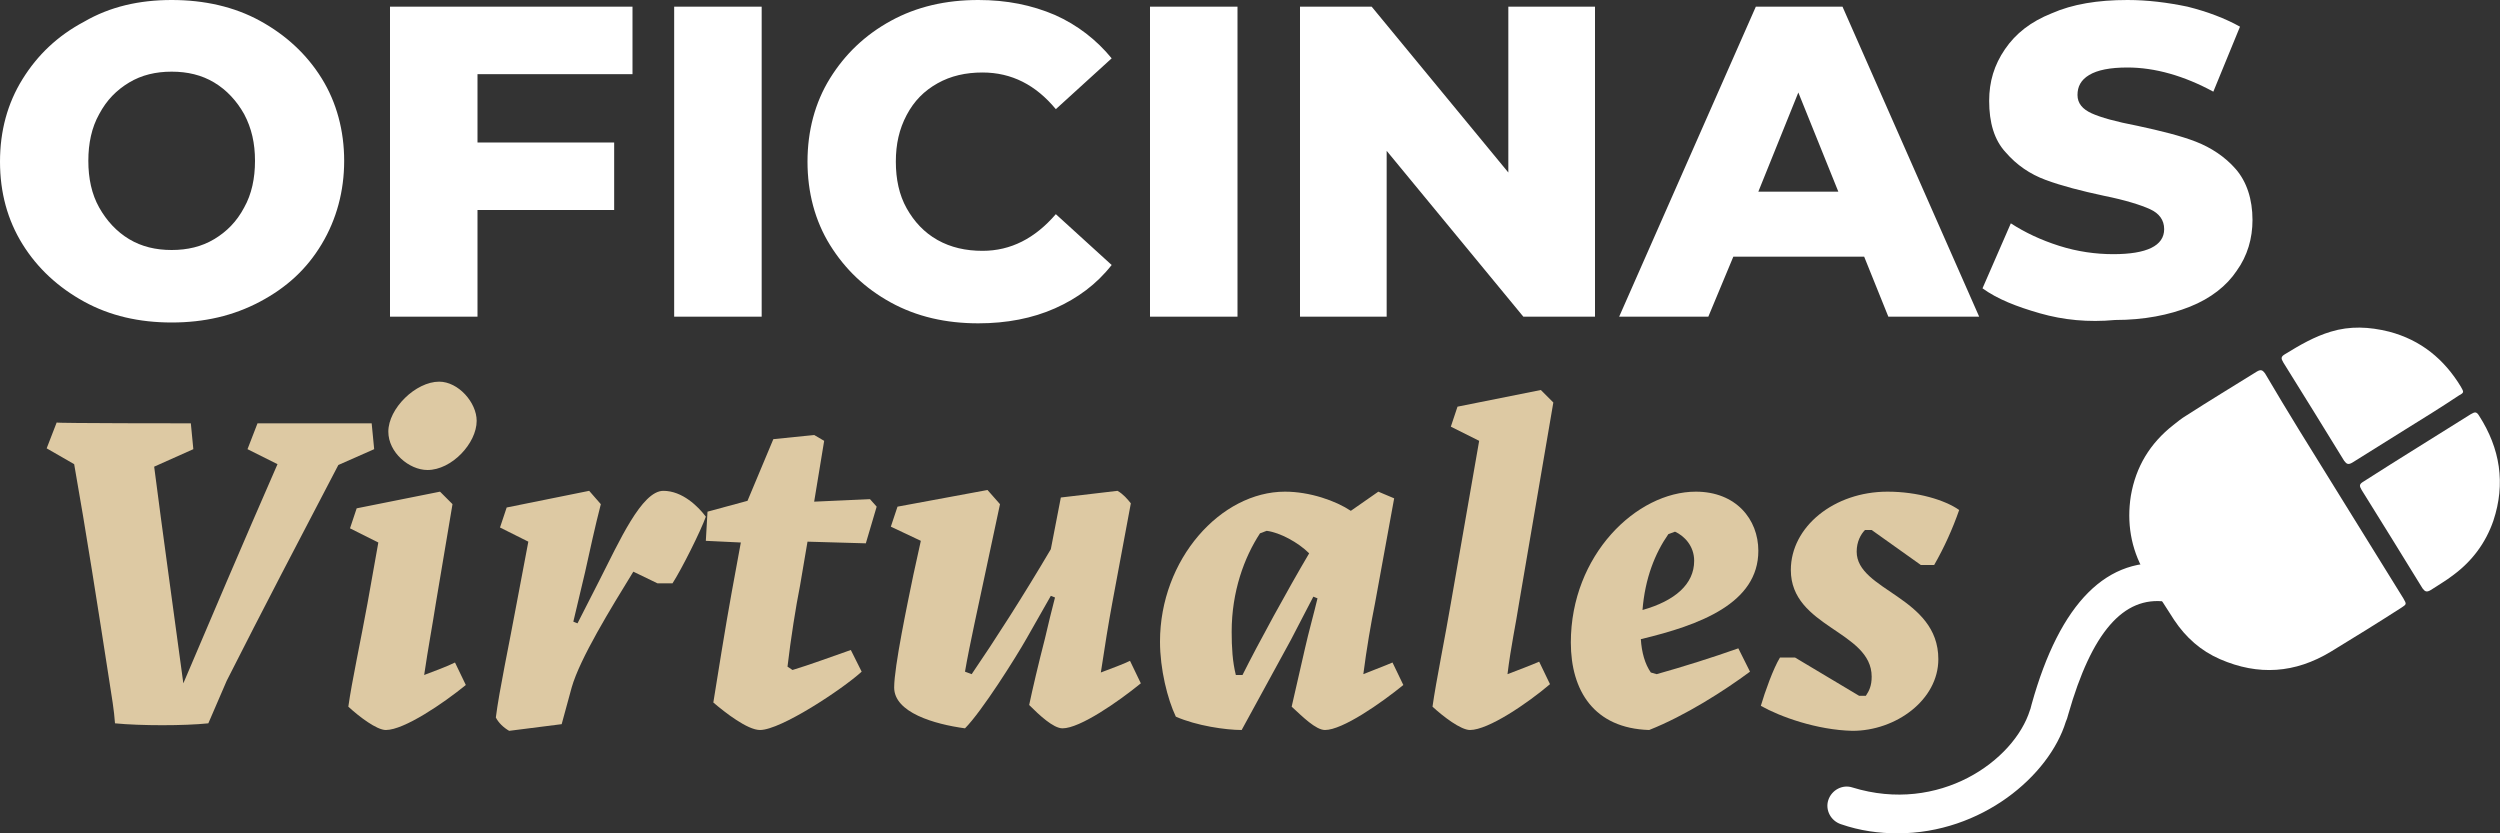 <?xml version="1.0" encoding="utf-8"?>
<!-- Generator: Adobe Illustrator 26.3.1, SVG Export Plug-In . SVG Version: 6.00 Build 0)  -->
<svg version="1.1" id="Capa_4" xmlns="http://www.w3.org/2000/svg" xmlns:xlink="http://www.w3.org/1999/xlink" x="0px" y="0px"
	 viewBox="0 0 300 100" style="enable-background:new 0 0 300 100;" xml:space="preserve">
<rect x="0" y="0" width="300" height="100" fill="#333333" stroke="none"/>
<style type="text/css">
	.st0{fill:#FFFFFF;}
	.st1{fill:#DDC9A3;}
</style>
<g>
	<path class="st0" d="M10.1,36.2c-3.1-1.7-5.6-4-7.4-6.9C0.9,26.4,0,23.1,0,19.4s0.9-7,2.7-9.9c1.8-2.9,4.2-5.2,7.4-6.9
		C13.2,0.8,16.7,0,20.6,0s7.5,0.8,10.6,2.5c3.1,1.7,5.6,4,7.4,6.9c1.8,2.9,2.7,6.3,2.7,9.9s-0.9,7-2.7,10c-1.8,3-4.2,5.2-7.4,6.9
		s-6.7,2.5-10.6,2.5S13.2,37.9,10.1,36.2L10.1,36.2z M25.7,28.7c1.5-0.9,2.7-2.1,3.6-3.8c0.9-1.6,1.3-3.5,1.3-5.6s-0.4-3.9-1.3-5.6
		c-0.9-1.6-2.1-2.9-3.6-3.8s-3.2-1.3-5.1-1.3s-3.6,0.4-5.1,1.3c-1.5,0.9-2.7,2.1-3.6,3.8c-0.9,1.6-1.3,3.5-1.3,5.6s0.4,4,1.3,5.6
		c0.9,1.6,2.1,2.9,3.6,3.8c1.5,0.9,3.2,1.3,5.1,1.3S24.2,29.6,25.7,28.7z"/>
	<path class="st0" d="M57.3,8.9v8.2h16.4v8.1H57.3V38H46.8V0.8h29.1v8.1H57.3L57.3,8.9z"/>
	<path class="st0" d="M80.9,0.8h10.5V38H80.9V0.8z"/>
	<path class="st0" d="M106.9,36.3c-3.1-1.7-5.5-4-7.3-6.9c-1.8-2.9-2.7-6.3-2.7-10s0.9-7.1,2.7-10c1.8-2.9,4.2-5.2,7.3-6.9
		C110,0.8,113.5,0,117.4,0c3.4,0,6.4,0.6,9.2,1.8c2.7,1.2,5,3,6.8,5.2l-6.7,6.1c-2.4-2.9-5.3-4.4-8.8-4.4c-2,0-3.8,0.4-5.4,1.3
		c-1.6,0.9-2.8,2.1-3.7,3.8s-1.3,3.5-1.3,5.6s0.4,4,1.3,5.6c0.9,1.6,2.1,2.9,3.7,3.8c1.6,0.9,3.4,1.3,5.4,1.3c3.4,0,6.3-1.5,8.8-4.4
		l6.7,6.1c-1.8,2.3-4.1,4-6.8,5.2c-2.7,1.2-5.8,1.8-9.2,1.8C113.5,38.8,110,38,106.9,36.3L106.9,36.3z"/>
	<path class="st0" d="M138,0.8h10.5V38H138V0.8z"/>
	<path class="st0" d="M191.4,0.8V38h-8.6l-16.4-19.9V38H156V0.8h8.6l16.4,19.9V0.8H191.4z"/>
	<path class="st0" d="M223.7,30.8H208L205,38h-10.7l16.4-37.2h10.4L237.5,38h-10.9L223.7,30.8z M220.6,23l-4.8-11.9L211,23H220.6z"
		/>
	<path class="st0" d="M244.8,37.6c-2.8-0.8-5.1-1.7-6.9-3l3.4-7.8c1.7,1.1,3.6,2,5.8,2.7c2.2,0.7,4.4,1,6.5,1c4,0,6.1-1,6.1-3
		c0-1.1-0.6-1.9-1.7-2.4c-1.1-0.5-3-1.1-5.5-1.6c-2.8-0.6-5.1-1.2-7-1.9c-1.9-0.7-3.5-1.8-4.8-3.3c-1.4-1.5-2-3.6-2-6.2
		c0-2.3,0.6-4.3,1.9-6.2s3.1-3.3,5.6-4.3c2.5-1.1,5.5-1.6,9.1-1.6c2.4,0,4.8,0.3,7.2,0.8c2.4,0.6,4.5,1.4,6.3,2.4l-3.2,7.8
		c-3.5-1.9-7-2.9-10.3-2.9c-2.1,0-3.6,0.3-4.6,0.9s-1.4,1.4-1.4,2.4s0.6,1.7,1.7,2.2c1.1,0.5,2.9,1,5.5,1.5c2.8,0.6,5.2,1.2,7,1.9
		s3.5,1.8,4.8,3.3s2,3.6,2,6.1c0,2.2-0.6,4.3-1.9,6.1c-1.2,1.8-3.1,3.3-5.6,4.3s-5.5,1.6-9,1.6C250.6,38.7,247.6,38.4,244.8,37.6
		L244.8,37.6z"/>
</g>
<g>
	<path class="st1" d="M22.9,50.8l0.3,3.1L18.5,56c1,7.8,2.4,17.8,3.5,26c3.1-7.3,7.1-16.7,11.3-26.3l-3.6-1.8l1.2-3.1h13.7l0.3,3.1
		l-4.3,1.9c-4.5,8.6-9.1,17.4-13.4,25.9L25,86.8c-2.9,0.3-8.1,0.3-11.2,0c-0.1-1.5-0.4-3.3-0.7-5.2c-1.3-8.4-2.8-18-4.2-25.9
		l-3.3-1.9l1.2-3.1C6.7,50.8,22.9,50.8,22.9,50.8z"/>
	<path class="st1" d="M46.3,87.6c-1.1,0-3.2-1.6-4.5-2.8c0.4-2.9,1.5-8,2.3-12.4l1.3-7.3L42,63.4l0.8-2.4l10-2l1.5,1.5l-2,11.9
		c-0.4,2.6-0.9,5.2-1.4,8.6c1.3-0.5,2.7-1,3.7-1.5l1.3,2.7C53.2,84.4,48.5,87.6,46.3,87.6z M57.2,50.5c0,2.7-3,5.9-5.9,5.9
		c-2.2,0-4.7-2.1-4.7-4.6c0-2.8,3.3-6,6.1-6C55,45.8,57.2,48.3,57.2,50.5L57.2,50.5z"/>
	<path class="st1" d="M72.1,60.5c-0.7,2.7-1.3,5.5-1.9,8.2l-1.4,5.9l0.5,0.2l2.6-5.1c2.4-4.7,5.1-10.8,7.7-10.8
		c2.3,0,4.2,1.9,5.1,3.1c-0.6,1.7-2.9,6.3-4,8h-1.8l-2.9-1.4C73.3,73,69.6,79,68.6,82.5l-1.2,4.4l-6.3,0.8c-0.7-0.4-1.3-1-1.6-1.6
		c0.4-3.2,1.6-8.8,2.5-13.7l1.4-7.4l-3.4-1.7l0.8-2.4l9.9-2L72.1,60.5L72.1,60.5z"/>
	<path class="st1" d="M91.2,87.6c-1.5,0-4.2-2.1-5.6-3.3c0.4-2.5,1.5-9.4,2.2-13.2l1.1-6l-4.2-0.2l0.2-3.5l4.8-1.3l3.1-7.4l4.9-0.5
		l1.2,0.7l-1.2,7.3l6.7-0.3l0.8,0.9l-1.3,4.4l-7-0.2l-0.9,5.3c-0.5,2.5-1.1,6.3-1.5,9.7l0.6,0.4c2-0.6,4.7-1.6,7-2.4l1.3,2.6
		C101.1,82.7,93.7,87.6,91.2,87.6L91.2,87.6z"/>
	<path class="st1" d="M120,60.5l-1.9,8.9c-0.5,2.4-1.8,8.2-2.3,11.2l0.8,0.3c2.8-4.1,6.2-9.4,9.5-15l1.2-6.2l6.8-0.8
		c0.7,0.4,1.2,1,1.6,1.5l-2.2,11.8c-0.5,2.7-0.9,5.2-1.4,8.5c1.3-0.5,2.7-1,3.5-1.4l1.3,2.7c-2.7,2.2-7.3,5.4-9.4,5.4
		c-1.1,0-2.8-1.6-4-2.8c0.4-1.9,1.1-4.9,1.9-8c0.4-1.7,0.8-3.4,1.2-4.9l-0.5-0.2l-2.9,5.1c-1.3,2.3-5.4,8.8-7.4,10.8
		c-3.7-0.5-8.5-1.9-8.5-4.9c0-2.5,1.6-10.1,2.3-13.5l0.9-4.1l-3.6-1.7l0.8-2.4l10.8-2L120,60.5L120,60.5z"/>
	<path class="st1" d="M162.1,61.3l3.3-2.3l1.9,0.8L165,72.4c-0.5,2.5-1,5.4-1.4,8.5c1.2-0.5,2.6-1,3.5-1.4l1.3,2.7
		c-2.7,2.2-7.3,5.4-9.4,5.4c-1.1,0-2.7-1.6-4-2.8l1.6-7c0.4-1.8,1.1-4.3,1.5-6l-0.5-0.2l-2.7,5.2c-1.1,2-4.1,7.5-5.9,10.8
		c-1.9,0-5.4-0.5-7.9-1.6c-1-2.1-1.9-5.7-1.9-9c0-9.9,7.3-18,15-18C157.2,59,160.3,60.1,162.1,61.3L162.1,61.3z M149.1,81
		c1.9-3.8,5.4-10.2,8-14.6c-1.3-1.3-3.5-2.5-5.1-2.7l-0.8,0.3c-1.9,2.9-3.4,7-3.4,11.8c0,1.9,0.1,3.6,0.5,5.2L149.1,81L149.1,81z"/>
	<path class="st1" d="M176.4,87.6c-1.1,0-3.2-1.6-4.5-2.8c0.4-2.9,1.6-8.8,2.2-12.4l3.4-19.5l-3.4-1.7l0.8-2.4l10-2l1.5,1.5l-4.1,24
		c-0.4,2.6-1,5.3-1.4,8.6c1.3-0.5,2.9-1.1,3.8-1.5l1.3,2.7C183.3,84.4,178.6,87.6,176.4,87.6L176.4,87.6z"/>
	<path class="st1" d="M208.6,77.8l1.4,2.8c-3.1,2.3-7.8,5.3-12.1,7c-6.6-0.2-9.4-4.7-9.4-10.5c0-10.5,7.9-18.1,15-18.1
		c4.8,0,7.5,3.3,7.5,7.1c0,6.3-7,8.9-14.1,10.6c0.1,1.6,0.5,3,1.2,4l0.7,0.2C202,80,205.5,78.9,208.6,77.8L208.6,77.8z M197.1,73.2
		c3.9-1.1,6.2-3.1,6.2-5.9c0-1.8-1.2-3-2.3-3.5l-0.8,0.3C198.6,66.4,197.4,69.4,197.1,73.2z"/>
	<path class="st1" d="M211.3,84.7c0.5-1.7,1.5-4.5,2.3-5.8h1.8l7.7,4.6h0.8c0.4-0.6,0.7-1.2,0.7-2.3c0-5.5-9.7-5.9-9.7-12.8
		c0-5.2,5.2-9.4,11.6-9.4c3.6,0,6.9,1,8.6,2.2c-0.8,2.3-1.8,4.5-3,6.6h-1.6l-5.9-4.2h-0.8c-0.5,0.5-1,1.4-1,2.6
		c0,4.7,9.8,5.4,9.8,12.9c0,4.9-5.1,8.6-10.3,8.6C218,87.6,213.6,86,211.3,84.7L211.3,84.7z"/>
</g>
<g>
	<g id="aypl9u.tif">
		<g>
			<path class="st0" d="M280.1,58.4c2.8,4.5,5.5,8.9,8.3,13.4c0.4,0.7,0.4,0.7-0.2,1.1c-2.8,1.8-5.7,3.6-8.5,5.3
				c-4.3,2.6-8.7,2.9-13.3,0.9c-2.3-1-4.1-2.6-5.5-4.7c-1.2-1.9-2.5-3.8-3.6-5.8c-1.6-2.8-2.1-5.9-1.6-9.1c0.6-3.5,2.3-6.3,5.1-8.5
				c0.5-0.4,1-0.8,1.5-1.1c2.8-1.8,5.6-3.5,8.5-5.3c0.5-0.3,0.7-0.2,1,0.2C274.5,49.4,277.3,53.9,280.1,58.4L280.1,58.4z"/>
			<path class="st0" d="M290.1,53.7c2.1-1.3,4.3-2.7,6.4-4c0.5-0.3,0.7-0.3,1,0.2c2.5,3.9,3.2,8.1,1.7,12.6
				c-0.9,2.6-2.5,4.8-4.8,6.5c-0.9,0.7-1.8,1.2-2.7,1.8c-0.5,0.3-0.7,0.2-1-0.2c-2.4-3.9-4.8-7.8-7.3-11.8c-0.3-0.5-0.3-0.7,0.2-1
				C285.8,56.4,288,55,290.1,53.7L290.1,53.7z"/>
			<path class="st0" d="M288.7,51.5c-2.1,1.3-4.3,2.7-6.4,4c-0.5,0.3-0.7,0.2-1-0.2c-2.4-3.9-4.8-7.8-7.3-11.8
				c-0.3-0.5-0.3-0.7,0.2-1c1.8-1.1,3.5-2.1,5.5-2.7c2.3-0.7,4.6-0.6,7,0c3.8,1,6.6,3.3,8.6,6.6c0.4,0.7,0.4,0.7-0.3,1.1
				C292.9,48.9,290.8,50.2,288.7,51.5L288.7,51.5z"/>
		</g>
	</g>
	<path class="st0" d="M227.7,100c-2.2,0-4.5-0.3-6.8-1.1c-1.2-0.4-1.9-1.7-1.5-2.9s1.7-1.9,2.9-1.5c10.4,3.2,19.4-3.2,21.3-9.3
		c0.1-0.2,0.1-0.4,0.2-0.7c3.4-12.2,9.1-17.9,16.8-16.8c1.2,0.2,2.1,1.3,1.9,2.6s-1.3,2.1-2.6,1.9c-5.1-0.7-8.9,3.7-11.7,13.5
		c-0.1,0.4-0.2,0.7-0.3,0.9C245.9,93.1,237.8,100,227.7,100L227.7,100z"/>
</g>
</svg>
